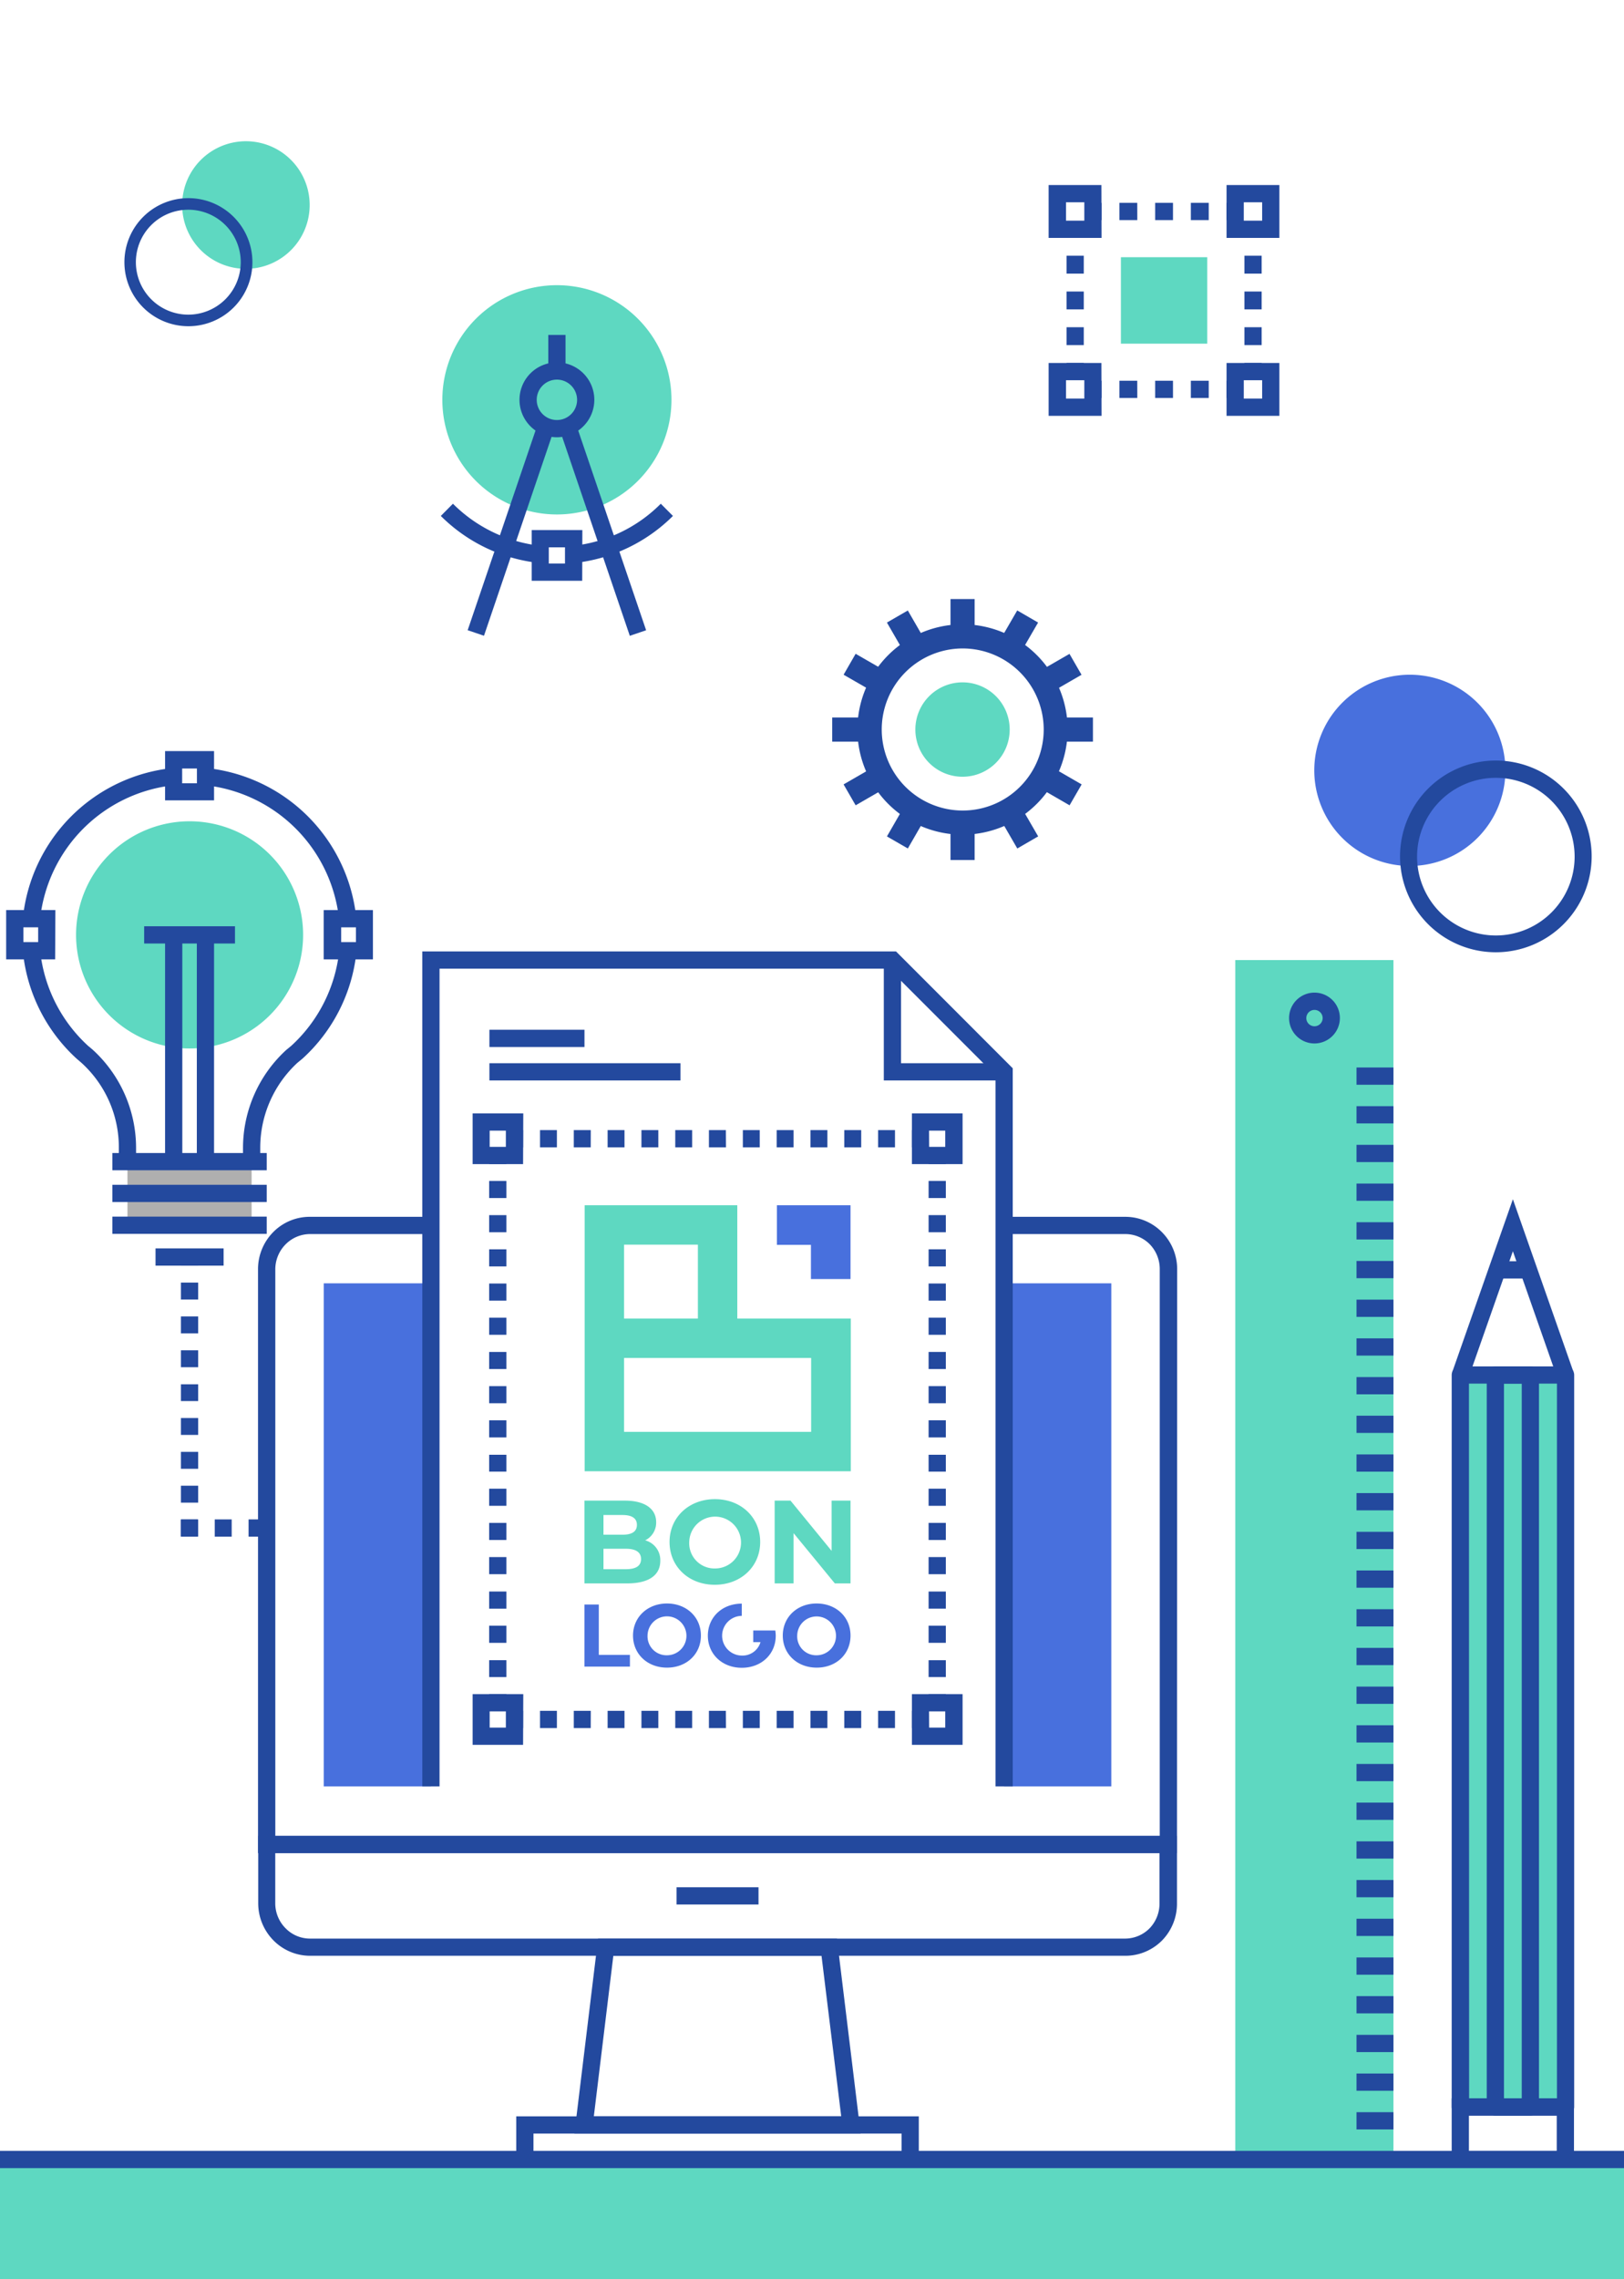 <svg id="Layer_1" data-name="Layer 1" xmlns="http://www.w3.org/2000/svg" viewBox="0 0 329.87 462.61"><defs><style>.cls-1{fill:#23499e;}.cls-2{fill:#4870dd;}.cls-3{fill:#5ed8c1;}.cls-4{fill:#afafaf;}</style></defs><title>illustration-realisation-site-internet</title><path class="cls-1" d="M239.07,376.16H52.41V257.65a10.69,10.69,0,0,1,3.08-7.54A10.4,10.4,0,0,1,63,247H87.53v3.5H63a7,7,0,0,0-5,2.1,7.21,7.21,0,0,0-2.08,5.09v115H235.57v-115a7.23,7.23,0,0,0-2-5.09,7,7,0,0,0-5-2.1H204V247h24.56a10.45,10.45,0,0,1,7.49,3.15,10.67,10.67,0,0,1,3.06,7.54Z"/><path class="cls-1" d="M228.52,397H63a10.45,10.45,0,0,1-7.47-3.14,10.73,10.73,0,0,1-3.08-7.55V372.66H239.07v13.66a10.67,10.67,0,0,1-3,7.54A10.49,10.49,0,0,1,228.52,397ZM55.91,376.16v10.16A7.19,7.19,0,0,0,58,391.41a6.93,6.93,0,0,0,5,2.1H228.52a7,7,0,0,0,5-2.1,7.23,7.23,0,0,0,2-5.09V376.16Z"/><path class="cls-1" d="M174.82,433.09H116.67l4.81-39.58H170Zm-54.2-3.5h50.25l-4-32.58H124.58Z"/><rect class="cls-1" x="137.42" y="383.09" width="16.65" height="3.5"/><polygon class="cls-1" points="186.63 438.35 183.13 438.35 183.13 433.09 108.36 433.09 108.36 438.35 104.86 438.35 104.86 429.59 186.63 429.59 186.63 438.35"/><rect class="cls-2" x="203.96" y="260.5" width="21.77" height="102.12"/><rect class="cls-2" x="65.76" y="260.5" width="21.77" height="102.12"/><rect class="cls-3" x="250.91" y="194.88" width="32.13" height="243.48"/><rect class="cls-1" x="275.54" y="216.69" width="7.5" height="3.5"/><rect class="cls-1" x="275.54" y="224.54" width="7.5" height="3.5"/><rect class="cls-1" x="275.54" y="232.39" width="7.5" height="3.5"/><rect class="cls-1" x="275.54" y="240.25" width="7.5" height="3.5"/><rect class="cls-1" x="275.54" y="248.1" width="7.5" height="3.5"/><rect class="cls-1" x="275.54" y="255.96" width="7.5" height="3.5"/><rect class="cls-1" x="275.54" y="263.81" width="7.5" height="3.5"/><rect class="cls-1" x="275.54" y="271.67" width="7.5" height="3.5"/><rect class="cls-1" x="275.54" y="279.53" width="7.5" height="3.5"/><rect class="cls-1" x="275.54" y="287.37" width="7.5" height="3.5"/><rect class="cls-1" x="275.54" y="295.23" width="7.5" height="3.5"/><rect class="cls-1" x="275.54" y="303.08" width="7.5" height="3.5"/><rect class="cls-1" x="275.54" y="310.94" width="7.5" height="3.5"/><rect class="cls-1" x="275.54" y="318.79" width="7.5" height="3.5"/><rect class="cls-1" x="275.54" y="326.65" width="7.5" height="3.5"/><rect class="cls-1" x="275.54" y="334.5" width="7.5" height="3.5"/><rect class="cls-1" x="275.54" y="342.36" width="7.5" height="3.5"/><rect class="cls-1" x="275.54" y="350.21" width="7.5" height="3.5"/><rect class="cls-1" x="275.54" y="358.06" width="7.5" height="3.5"/><rect class="cls-1" x="275.54" y="365.91" width="7.5" height="3.5"/><rect class="cls-1" x="275.54" y="373.77" width="7.5" height="3.5"/><rect class="cls-1" x="275.54" y="381.62" width="7.5" height="3.5"/><rect class="cls-1" x="275.54" y="389.48" width="7.5" height="3.5"/><rect class="cls-1" x="275.54" y="397.34" width="7.5" height="3.5"/><rect class="cls-1" x="275.54" y="405.19" width="7.5" height="3.5"/><rect class="cls-1" x="275.54" y="413.05" width="7.5" height="3.5"/><rect class="cls-1" x="275.54" y="420.9" width="7.5" height="3.5"/><rect class="cls-1" x="275.54" y="428.75" width="7.5" height="3.5"/><path class="cls-1" d="M267,211.81a5.16,5.16,0,1,1,5.16-5.16A5.17,5.17,0,0,1,267,211.81Zm0-6.81a1.66,1.66,0,1,0,1.66,1.65A1.66,1.66,0,0,0,267,205Z"/><rect class="cls-3" x="296.62" y="279.11" width="21.34" height="148.58"/><polygon class="cls-1" points="316.31 279.69 307.3 253.99 298.28 279.69 294.98 278.53 307.3 243.43 319.62 278.53 316.31 279.69"/><rect class="cls-1" x="303.94" y="256.02" width="6.71" height="3.5"/><path class="cls-1" d="M318,429.44H296.62a1.76,1.76,0,0,1-1.75-1.75V279.11a1.75,1.75,0,0,1,1.75-1.75H318a1.78,1.78,0,0,1,1.24.51,1.76,1.76,0,0,1,.51,1.24V427.69A1.75,1.75,0,0,1,318,429.44Zm-19.59-3.5h17.84V280.86H298.38Z"/><path class="cls-1" d="M310.85,429.44h-7.11a1.75,1.75,0,0,1-1.75-1.75V279.11a1.75,1.75,0,0,1,1.75-1.75h7.11a1.78,1.78,0,0,1,1.24.51,1.76,1.76,0,0,1,.51,1.24V427.69a1.76,1.76,0,0,1-1.75,1.75Zm-5.36-3.51h3.61V280.86h-3.61Z"/><path class="cls-1" d="M319.71,440.1H294.87V425.94h24.84Zm-21.34-3.5h17.84v-7.16H298.37Z"/><polygon class="cls-1" points="205.71 362.62 202.21 362.62 202.21 218.29 180.55 196.63 89.28 196.63 89.28 362.62 85.78 362.62 85.78 193.13 182 193.13 205.71 216.85 205.71 362.62"/><polygon class="cls-1" points="203.96 219.32 179.52 219.32 179.52 194.88 183.02 194.88 183.02 215.82 203.96 215.82 203.96 219.32"/><rect class="cls-1" x="185.23" y="229.4" width="1.75" height="3.5"/><path class="cls-1" d="M181.79,232.9h-3.43v-3.5h3.43Zm-6.86,0h-3.44v-3.5h3.44Zm-6.87,0h-3.44v-3.5h3.44Zm-6.87,0h-3.43v-3.5h3.43Zm-6.87,0h-3.43v-3.5h3.43Zm-6.86,0H144v-3.5h3.44Zm-6.87,0h-3.43v-3.5h3.43Zm-6.87,0h-3.43v-3.5h3.43Zm-6.87,0h-3.43v-3.5h3.43Zm-6.86,0h-3.44v-3.5H120Zm-6.87,0h-3.43v-3.5h3.43Z"/><rect class="cls-1" x="104.5" y="229.4" width="1.75" height="3.5"/><rect class="cls-1" x="99.36" y="343.89" width="3.5" height="1.75"/><path class="cls-1" d="M102.86,340.42h-3.5V337h3.5Zm0-6.94h-3.5V330h3.5Zm0-6.94h-3.5v-3.48h3.5Zm0-7h-3.5v-3.47h3.5Zm0-6.94h-3.5v-3.47h3.5Zm0-6.94h-3.5v-3.47h3.5Zm0-6.94h-3.5V295.3h3.5Zm0-6.94h-3.5v-3.47h3.5Zm0-6.94h-3.5v-3.47h3.5Zm0-6.94h-3.5v-3.47h3.5Zm0-6.95h-3.5v-3.47h3.5Zm0-6.94h-3.5v-3.47h3.5Zm0-6.94h-3.5v-3.47h3.5Zm0-6.94h-3.5v-3.47h3.5Zm0-6.94h-3.5v-3.47h3.5Z"/><rect class="cls-1" x="99.36" y="234.55" width="3.5" height="1.75"/><rect class="cls-1" x="188.62" y="343.89" width="3.5" height="1.75"/><path class="cls-1" d="M192.12,340.42h-3.5V337h3.5Zm0-6.94h-3.5V330h3.5Zm0-6.94h-3.5v-3.48h3.5Zm0-7h-3.5v-3.47h3.5Zm0-6.94h-3.5v-3.47h3.5Zm0-6.94h-3.5v-3.47h3.5Zm0-6.94h-3.5V295.3h3.5Zm0-6.94h-3.5v-3.47h3.5Zm0-6.94h-3.5v-3.47h3.5Zm0-6.94h-3.5v-3.47h3.5Zm0-6.95h-3.5v-3.47h3.5Zm0-6.94h-3.5v-3.47h3.5Zm0-6.94h-3.5v-3.47h3.5Zm0-6.94h-3.5v-3.47h3.5Zm0-6.94h-3.5v-3.47h3.5Z"/><rect class="cls-1" x="188.62" y="234.55" width="3.5" height="1.75"/><rect class="cls-1" x="185.23" y="347.28" width="1.75" height="3.5"/><path class="cls-1" d="M181.79,350.78h-3.43v-3.5h3.43Zm-6.86,0h-3.44v-3.5h3.44Zm-6.87,0h-3.44v-3.5h3.44Zm-6.87,0h-3.43v-3.5h3.43Zm-6.87,0h-3.43v-3.5h3.43Zm-6.86,0H144v-3.5h3.44Zm-6.87,0h-3.43v-3.5h3.43Zm-6.87,0h-3.43v-3.5h3.43Zm-6.87,0h-3.43v-3.5h3.43Zm-6.86,0h-3.44v-3.5H120Zm-6.87,0h-3.43v-3.5h3.43Z"/><rect class="cls-1" x="104.5" y="347.28" width="1.75" height="3.5"/><path class="cls-1" d="M106.25,236.3H96V226h10.29Zm-6.79-3.5h3.29v-3.29H99.46Z"/><path class="cls-1" d="M195.52,236.3H185.23V226h10.29Zm-6.79-3.5H192v-3.29h-3.29Z"/><path class="cls-1" d="M106.25,354.18H96V343.89h10.29Zm-6.79-3.5h3.29v-3.29H99.46Z"/><path class="cls-1" d="M195.52,354.18H185.23V343.89h10.29Zm-6.79-3.5H192v-3.29h-3.29Z"/><rect class="cls-1" x="99.41" y="209.03" width="19.31" height="3.5"/><rect class="cls-1" x="99.41" y="215.82" width="38.81" height="3.5"/><path class="cls-3" d="M134.12,316.82a4.15,4.15,0,0,0-3.07-4.15,4,4,0,0,0,2.23-3.7c0-2.61-2.16-4.36-6.36-4.36h-8.21v16.8h8.69C131.82,321.41,134.12,319.73,134.12,316.82Zm-11.54-9.29h3.86c1.9,0,2.93.65,2.93,2s-1,2-2.93,2h-3.86Zm0,11v-4.15h4.53c2,0,3.1.67,3.1,2.09s-1.08,2.06-3.1,2.06Z"/><path class="cls-3" d="M154.41,313c0-5-3.91-8.69-9.19-8.69S136,308,136,313s3.89,8.69,9.19,8.69S154.41,318,154.41,313ZM140,313a5.26,5.26,0,1,1,5.25,5.38A5.12,5.12,0,0,1,140,313Z"/><polygon class="cls-3" points="169.57 321.41 172.76 321.41 172.76 304.61 168.92 304.61 168.92 314.81 160.57 304.61 157.35 304.61 157.35 321.41 161.19 321.41 161.19 311.21 169.57 321.41"/><polygon class="cls-2" points="118.71 325.7 118.71 338.3 127.95 338.3 127.95 335.92 121.63 335.92 121.63 325.7 118.71 325.7"/><path class="cls-2" d="M142.37,332c0-3.76-2.94-6.51-6.89-6.51s-6.9,2.77-6.9,6.51,2.92,6.51,6.9,6.51S142.37,335.76,142.37,332Zm-10.84,0a3.95,3.95,0,1,1,3.95,4A3.85,3.85,0,0,1,131.53,332Z"/><path class="cls-2" d="M172.76,332c0-3.76-2.93-6.51-6.89-6.51S159,328.26,159,332s2.91,6.51,6.89,6.51S172.76,335.76,172.76,332Zm-10.83,0a3.94,3.94,0,1,1,3.94,4A3.84,3.84,0,0,1,161.93,332Z"/><polygon class="cls-2" points="157.81 244.65 157.81 252.69 164.72 252.69 164.72 259.63 172.76 259.63 172.76 252.69 172.76 244.65 164.72 244.65 157.81 244.65"/><path class="cls-3" d="M156.54,267.65h-6.78v-23h-31v54h54.05v-31H156.54Zm-29.78-15h15v15h-15Zm38,23v15h-38v-15Z"/><path class="cls-2" d="M150.67,328v-2.48c-4,0-6.89,2.77-6.89,6.51s2.92,6.51,6.89,6.51,6.9-2.75,6.9-6.51a7.45,7.45,0,0,0-.09-1.06H153v2.37h1.47a3.79,3.79,0,0,1-3.76,2.72,4,4,0,0,1,0-8.06Z"/><rect class="cls-4" x="25.89" y="235.8" width="25.22" height="12.91"/><path class="cls-1" d="M68.88,186.71a30.62,30.62,0,0,0-27.32-27.33l.35-3.48a34.14,34.14,0,0,1,30.46,30.46Z"/><path class="cls-1" d="M27.64,235.8h-3.5V233A23.15,23.15,0,0,0,16.5,215.7l-.45-.39-.45-.38A34,34,0,0,1,4.65,193.16l3.49-.34a30.47,30.47,0,0,0,9.78,19.5l.39.32.53.45a27,27,0,0,1,8.8,19.9Z"/><path class="cls-1" d="M8.13,186.7l-3.48-.34A34.11,34.11,0,0,1,35.09,155.9l.36,3.48A30.6,30.6,0,0,0,8.13,186.7Z"/><path class="cls-1" d="M52.86,235.8h-3.5V233a27,27,0,0,1,8.79-19.88l1-.82a30.43,30.43,0,0,0,9.77-19.47l3.49.35A34,34,0,0,1,61.43,214.9l-1,.82A23.47,23.47,0,0,0,52.86,233Z"/><rect class="cls-1" x="22.83" y="234.05" width="31.35" height="3.5"/><rect class="cls-1" x="22.83" y="246.96" width="31.35" height="3.5"/><rect class="cls-1" x="22.83" y="240.5" width="31.35" height="3.5"/><rect class="cls-1" x="31.59" y="253.41" width="13.83" height="3.5"/><path class="cls-3" d="M15.45,189.77A23.06,23.06,0,1,0,38.5,166.71,23.06,23.06,0,0,0,15.45,189.77Z"/><rect class="cls-1" x="33.53" y="189.77" width="3.5" height="46.03"/><rect class="cls-1" x="39.98" y="189.77" width="3.5" height="46.03"/><rect class="cls-1" x="29.28" y="188.02" width="18.45" height="3.5"/><path class="cls-1" d="M75.75,194.74h-10v-10h10Zm-6.45-3.5h3v-3h-3Z"/><path class="cls-1" d="M11.2,194.74H1.25v-10h10Zm-6.45-3.5h3v-3H4.75Z"/><path class="cls-1" d="M43.48,162.46H33.53v-10h9.95ZM37,159H40v-3H37Z"/><path class="cls-1" d="M40.25,311.89h-3.5v-3.44h3.5Zm0-6.87h-3.5v-3.44h3.5Zm0-6.87h-3.5v-3.44h3.5Zm0-6.88h-3.5v-3.43h3.5Zm0-6.87h-3.5V281h3.5Zm0-6.87h-3.5v-3.44h3.5Zm0-6.87h-3.5v-3.44h3.5Zm0-6.87h-3.5v-3.44h3.5Z"/><rect class="cls-1" x="36.75" y="255.16" width="3.5" height="1.75"/><rect class="cls-1" x="249.14" y="41.18" width="1.75" height="3.5"/><path class="cls-1" d="M245.52,44.68h-3.63v-3.5h3.63Zm-7.26,0h-3.62v-3.5h3.62Zm-7.25,0h-3.63v-3.5H231Z"/><rect class="cls-1" x="222" y="41.18" width="1.75" height="3.5"/><rect class="cls-1" x="249.14" y="77.29" width="1.75" height="3.5"/><path class="cls-1" d="M245.52,80.79h-3.63v-3.5h3.63Zm-7.26,0h-3.62v-3.5h3.62Zm-7.25,0h-3.63v-3.5H231Z"/><rect class="cls-1" x="222" y="77.29" width="1.75" height="3.5"/><rect class="cls-1" x="216.64" y="73.68" width="3.5" height="1.75"/><path class="cls-1" d="M220.14,70.05h-3.5V66.42h3.5Zm0-7.25h-3.5V59.17h3.5Zm0-7.26h-3.5V51.91h3.5Z"/><rect class="cls-1" x="216.64" y="46.54" width="3.5" height="1.75"/><rect class="cls-1" x="252.77" y="73.68" width="3.5" height="1.75"/><path class="cls-1" d="M256.27,70.05h-3.5V66.42h3.5Zm0-7.25h-3.5V59.17h3.5Zm0-7.26h-3.5V51.91h3.5Z"/><rect class="cls-1" x="252.77" y="46.54" width="3.5" height="1.75"/><path class="cls-1" d="M223.75,48.29H213V37.56h10.72Zm-7.22-3.5h3.72V41.06h-3.72Z"/><path class="cls-1" d="M259.87,48.29H249.14V37.56h10.73Zm-7.23-3.5h3.73V41.06h-3.73Z"/><path class="cls-1" d="M223.75,84.41H213V73.68h10.72Zm-7.22-3.5h3.72V77.18h-3.72Z"/><path class="cls-1" d="M259.87,84.41H249.14V73.68h10.73Zm-7.23-3.5h3.73V77.18h-3.73Z"/><rect class="cls-3" x="227.68" y="52.21" width="17.54" height="17.55"/><path class="cls-2" d="M286.37,175.78a19.41,19.41,0,1,1,19.41-19.4A19.4,19.4,0,0,1,286.37,175.78Z"/><path class="cls-1" d="M303.84,193.3a19.46,19.46,0,1,1,19.46-19.45A19.47,19.47,0,0,1,303.84,193.3Zm0-35.41a16,16,0,1,0,16,16A16,16,0,0,0,303.84,157.89Z"/><path class="cls-3" d="M37,41.57a12.95,12.95,0,1,1,12.94,13A12.94,12.94,0,0,1,37,41.57Z"/><path class="cls-1" d="M25.27,53.22a13,13,0,1,1,13,13A13,13,0,0,1,25.27,53.22Zm23.63,0A10.65,10.65,0,1,0,38.25,63.87,10.66,10.66,0,0,0,48.9,53.22Z"/><path class="cls-3" d="M136.39,81.16a23.27,23.27,0,1,1-23.27-23.27A23.27,23.27,0,0,1,136.39,81.16Z"/><path class="cls-1" d="M113.12,88.76a7.6,7.6,0,1,1,7.6-7.6A7.61,7.61,0,0,1,113.12,88.76Zm0-11.7a4.1,4.1,0,1,0,4.1,4.1A4.11,4.11,0,0,0,113.12,77.06Z"/><path class="cls-1" d="M109.54,114.28a33.31,33.31,0,0,1-20-9.55L92,102.25a29.77,29.77,0,0,0,17.87,8.55Z"/><path class="cls-1" d="M116.69,114.28l-.37-3.48a29.49,29.49,0,0,0,17.9-8.55l2.47,2.48A33.39,33.39,0,0,1,116.69,114.28Z"/><rect class="cls-1" x="81.65" y="105.79" width="44.27" height="3.5" transform="translate(-31.45 171.17) rotate(-71.22)"/><rect class="cls-1" x="120.7" y="85.41" width="3.5" height="44.27" transform="translate(-28.11 45.17) rotate(-18.79)"/><rect class="cls-1" x="111.37" y="67.99" width="3.5" height="7.32"/><path class="cls-1" d="M118.26,117.89H108V107.6h10.29Zm-6.79-3.5h3.29V111.1h-3.29Z"/><path class="cls-3" d="M205.09,148.09a9.58,9.58,0,1,1-9.57-9.58A9.57,9.57,0,0,1,205.09,148.09Z"/><path class="cls-1" d="M195.52,169.43a21.35,21.35,0,1,1,21.34-21.34A21.38,21.38,0,0,1,195.52,169.43Zm0-37.8A16.45,16.45,0,1,0,212,148.09,16.47,16.47,0,0,0,195.52,131.63Z"/><rect class="cls-1" x="193.07" y="121.6" width="4.9" height="7.58"/><rect class="cls-1" x="181.72" y="124.64" width="4.9" height="7.57" transform="translate(-39.54 109.29) rotate(-30)"/><rect class="cls-1" x="173.42" y="132.94" width="4.9" height="7.59" transform="translate(-30.34 221.03) rotate(-60.1)"/><rect class="cls-1" x="169.04" y="145.64" width="7.57" height="4.9"/><rect class="cls-1" x="172.07" y="156.98" width="7.6" height="4.9" transform="translate(-56.14 109.23) rotate(-29.98)"/><rect class="cls-1" x="180.38" y="165.28" width="7.58" height="4.9" transform="translate(-53.12 243.52) rotate(-60.04)"/><rect class="cls-1" x="193.07" y="166.98" width="4.9" height="7.59"/><rect class="cls-1" x="204.4" y="163.94" width="4.9" height="7.59" transform="translate(-56.21 126.25) rotate(-30.08)"/><rect class="cls-1" x="212.73" y="155.64" width="4.9" height="7.59" transform="translate(-30.49 266.04) rotate(-59.99)"/><rect class="cls-1" x="214.41" y="145.64" width="7.59" height="4.9"/><rect class="cls-1" x="211.39" y="134.29" width="7.58" height="4.9" transform="translate(-39.54 125.78) rotate(-29.97)"/><rect class="cls-1" x="203.06" y="125.98" width="7.58" height="4.9" transform="translate(-8.03 242.93) rotate(-59.89)"/><rect class="cls-3" y="438.35" width="329.87" height="24.26"/><rect class="cls-1" y="436.6" width="329.87" height="3.5"/><rect class="cls-1" x="50.49" y="308.42" width="3.44" height="3.5"/><rect class="cls-1" x="43.62" y="308.42" width="3.44" height="3.5"/><rect class="cls-1" x="36.75" y="308.42" width="3.44" height="3.5"/></svg>